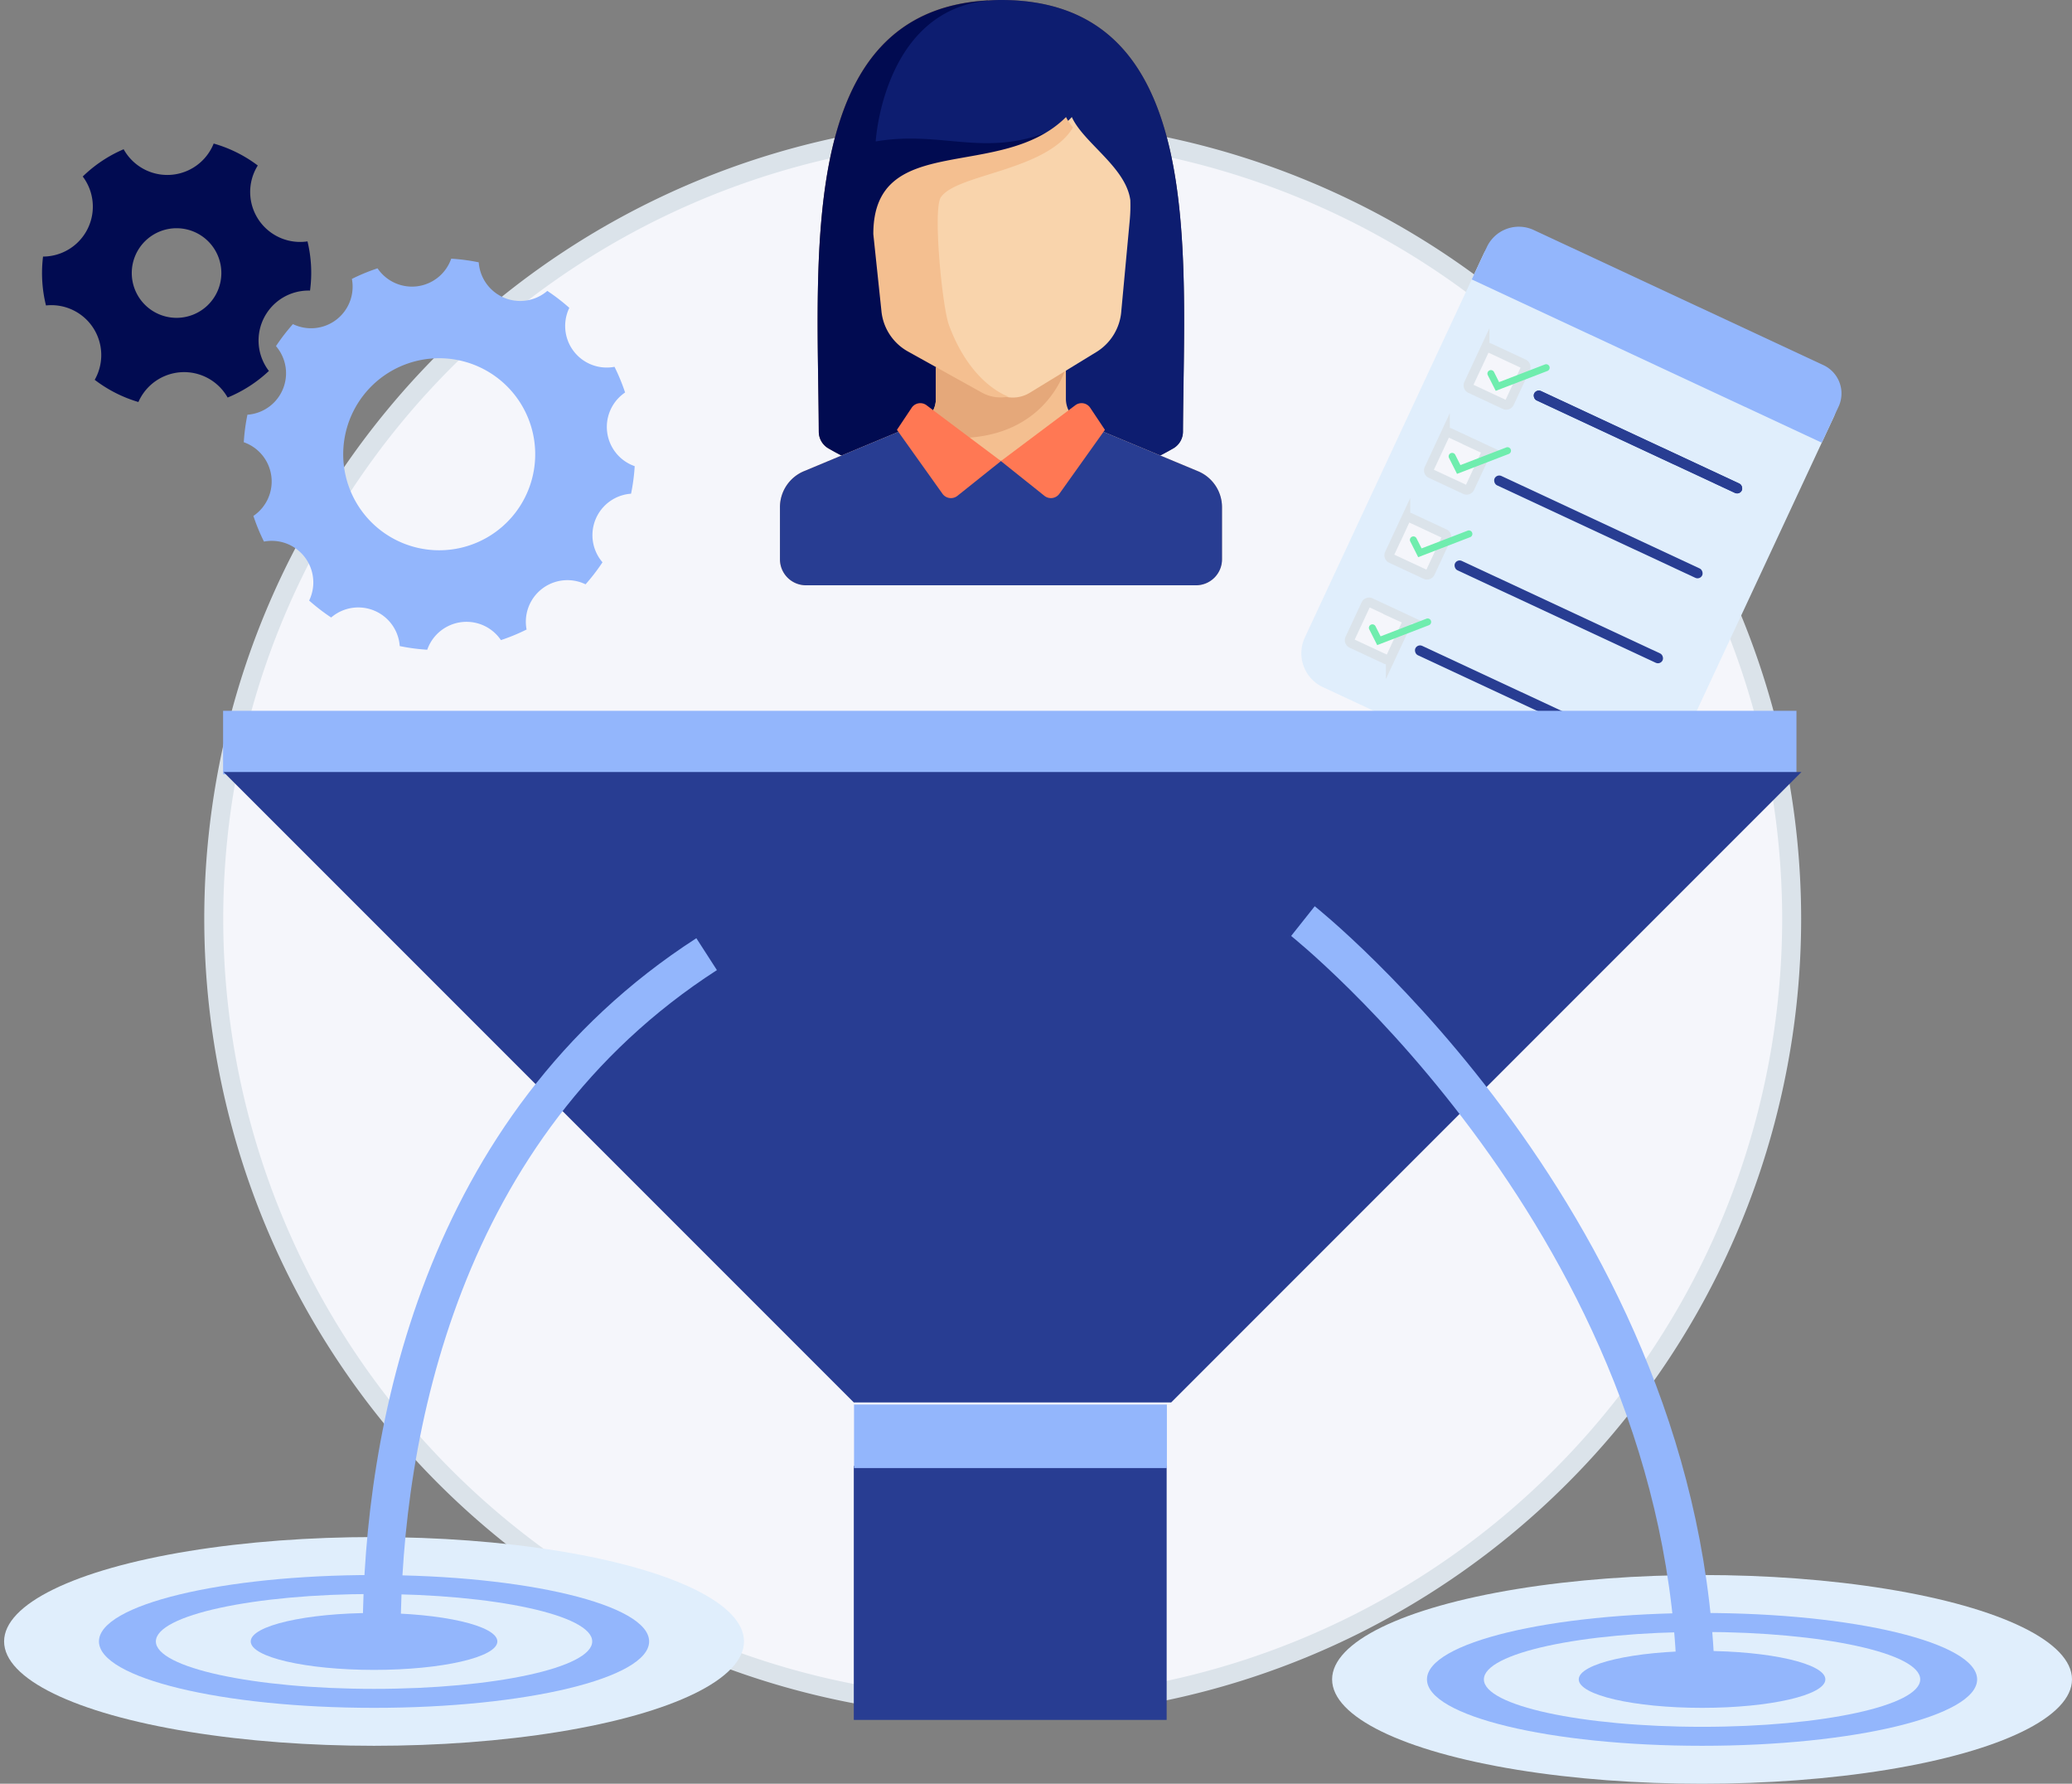 <svg xmlns="http://www.w3.org/2000/svg" width="109.216" height="94" viewBox="0 0 109.216 94">
  <rect x="0" y="0" width="109.216" height="94" fill="#808080" stroke="none"/>
  <g id="Groupe_3857" data-name="Groupe 3857" transform="translate(-805.784 -83)">
    <g id="Groupe_3575" data-name="Groupe 3575" transform="translate(817.051 89.828)">
      <path id="Tracé_4696-2" data-name="Tracé 4696-2" d="M432.725,63.492a41.586,41.586,0,1,1-41.347-41.586A41.615,41.615,0,0,1,432.725,63.492Z" transform="translate(-349.553 -21.906)" fill="#f5f6fb" stroke="#dbe3ea" stroke-miterlimit="10" stroke-width="1"/>
    </g>
    <g id="Groupe_3736" data-name="Groupe 3736" transform="translate(883.872 89.639) rotate(25)">
      <path id="Tracé_5123" data-name="Tracé 5123" d="M1.973,0h16.41a1.973,1.973,0,0,1,1.973,1.973V24.243a1.973,1.973,0,0,1-1.973,1.973H1.973A1.973,1.973,0,0,1,0,24.243V1.973A1.973,1.973,0,0,1,1.973,0Z" transform="translate(2.954 4.117)" fill="#e0eefc"/>
      <rect id="Rectangle_692" data-name="Rectangle 692" width="12.077" height="0.544" rx="0.272" transform="translate(8.477 11.334)" fill="#283d92"/>
      <rect id="Rectangle_693" data-name="Rectangle 693" width="12.077" height="0.544" rx="0.272" transform="translate(8.477 11.334)" fill="#283d92"/>
      <path id="Tracé_4664" data-name="Tracé 4664" d="M102.888,50.386h-2a.184.184,0,0,1-.184-.184v-2a.183.183,0,0,1,.184-.183h2a.183.183,0,0,1,.184.183v2A.183.183,0,0,1,102.888,50.386Z" transform="translate(-95.57 -37.598)" fill="#f5f6fb" stroke="#dbe3ea" stroke-miterlimit="10" stroke-width="0.5"/>
      <rect id="Rectangle_694" data-name="Rectangle 694" width="12.077" height="0.544" rx="0.272" transform="translate(8.477 16.272)" fill="#283d92"/>
      <path id="Tracé_4665" data-name="Tracé 4665" d="M102.888,64.5h-2a.184.184,0,0,1-.184-.184v-2a.184.184,0,0,1,.184-.184h2a.183.183,0,0,1,.184.184v2A.183.183,0,0,1,102.888,64.5Z" transform="translate(-95.57 -46.772)" fill="#f5f6fb" stroke="#dbe3ea" stroke-miterlimit="10" stroke-width="0.5"/>
      <rect id="Rectangle_695" data-name="Rectangle 695" width="12.077" height="0.544" rx="0.272" transform="translate(8.477 21.211)" fill="#283d92"/>
      <path id="Tracé_4666" data-name="Tracé 4666" d="M102.888,78.611h-2a.184.184,0,0,1-.184-.184v-2a.183.183,0,0,1,.184-.184h2a.183.183,0,0,1,.184.184v2A.183.183,0,0,1,102.888,78.611Z" transform="translate(-95.57 -55.946)" fill="#f5f6fb" stroke="#dbe3ea" stroke-miterlimit="10" stroke-width="0.5"/>
      <rect id="Rectangle_696" data-name="Rectangle 696" width="12.077" height="0.544" rx="0.272" transform="translate(8.477 26.15)" fill="#283d92"/>
      <path id="Tracé_4667" data-name="Tracé 4667" d="M102.888,92.723h-2a.184.184,0,0,1-.184-.184v-2a.184.184,0,0,1,.184-.184h2a.183.183,0,0,1,.184.184v2A.183.183,0,0,1,102.888,92.723Z" transform="translate(-95.57 -65.119)" fill="#f5f6fb" stroke="#dbe3ea" stroke-miterlimit="10" stroke-width="0.5"/>
      <path id="Rectangle_697" data-name="Rectangle 697" d="M1.862,0H18.71a1.647,1.647,0,0,1,1.647,1.647V3.741a0,0,0,0,1,0,0H0a0,0,0,0,1,0,0V1.862A1.862,1.862,0,0,1,1.862,0Z" transform="translate(2.954 3.804)" fill="#93b6fc"/>
      <path id="Tracé_4668" data-name="Tracé 4668" d="M103.337,48.978,102.6,48.4a.184.184,0,0,1,.228-.288l.475.375,1.8-1.868a.184.184,0,0,1,.265.255Z" transform="translate(-96.756 -36.647)" fill="#6fedae"/>
      <path id="Tracé_4669" data-name="Tracé 4669" d="M103.337,62.775l-.736-.581a.184.184,0,0,1,.228-.289l.475.375,1.8-1.868a.184.184,0,0,1,.265.255Z" transform="translate(-96.756 -45.616)" fill="#6fedae"/>
      <path id="Tracé_4670" data-name="Tracé 4670" d="M103.337,76.614l-.736-.581a.184.184,0,0,1,.228-.288l.475.374,1.8-1.868a.184.184,0,1,1,.265.255Z" transform="translate(-96.756 -54.611)" fill="#6fedae"/>
      <path id="Tracé_4671" data-name="Tracé 4671" d="M103.337,91.225l-.736-.581a.184.184,0,0,1,.228-.288l.475.375,1.8-1.868a.184.184,0,0,1,.265.255Z" transform="translate(-96.756 -64.109)" fill="#6fedae"/>
    </g>
    <g id="Groupe_3737" data-name="Groupe 3737" transform="translate(846.891 83)">
      <path id="Tracé_4672" data-name="Tracé 4672" d="M52.483,59.26c-10.848,0-9.645,13.192-9.6,22.752a1.021,1.021,0,0,0,.5.873,18.31,18.31,0,0,0,18.191,0,1.021,1.021,0,0,0,.5-.873C62.128,72.452,63.33,59.26,52.483,59.26Z" transform="translate(-40.832 -59.26)" fill="#694b4b"/>
      <path id="Tracé_4673" data-name="Tracé 4673" d="M51.785,59.346c-10.089.566-8.945,13.377-8.9,22.724a1.021,1.021,0,0,0,.5.873,17.982,17.982,0,0,0,9.1,2.419l2.741-19.19" transform="translate(-40.833 -59.319)" fill="#010b51"/>
      <path id="Tracé_4674" data-name="Tracé 4674" d="M59.093,59.26c-6.168,0-6.6,7.453-6.6,7.453,3.555-.6,5.74.9,9.338-.6L59.093,85.3a17.982,17.982,0,0,0,9.1-2.419,1.021,1.021,0,0,0,.5-.873C68.738,72.452,69.94,59.26,59.093,59.26Z" transform="translate(-47.442 -59.26)" fill="#0d1d70"/>
      <path id="Tracé_4675" data-name="Tracé 4675" d="M58.566,125.891l-6.115-2.548a1.371,1.371,0,0,1-.844-1.265v-1.656H44.754v1.656a1.371,1.371,0,0,1-.843,1.265L37.8,125.891a2.055,2.055,0,0,0-1.265,1.9v2.742A1.37,1.37,0,0,0,37.9,131.9h20.56a1.37,1.37,0,0,0,1.371-1.37v-2.742A2.055,2.055,0,0,0,58.566,125.891Z" transform="translate(-36.53 -101.06)" fill="#f4bf90"/>
      <path id="Tracé_4676" data-name="Tracé 4676" d="M58.566,132.38l-5.913-2.464-4.473,1.93-4.473-1.93L37.8,132.38a2.055,2.055,0,0,0-1.265,1.9v2.742a1.37,1.37,0,0,0,1.371,1.37h20.56a1.37,1.37,0,0,0,1.371-1.37v-2.742A2.055,2.055,0,0,0,58.566,132.38Z" transform="translate(-36.53 -107.549)" fill="#283d92"/>
      <path id="Tracé_4677" data-name="Tracé 4677" d="M65.48,120.421H58.626v1.656a1.371,1.371,0,0,1-.843,1.265l-.955.4C64.137,125.6,65.48,120.421,65.48,120.421Z" transform="translate(-50.402 -101.06)" fill="#e5a87a"/>
      <g id="Groupe_3458" data-name="Groupe 3458" transform="translate(6.168 21.246)">
        <path id="Tracé_4678" data-name="Tracé 4678" d="M61.5,129.426l-3.923-2.942a.548.548,0,0,0-.785.135l-.775,1.162,2.4,3.367a.548.548,0,0,0,.789.11Z" transform="translate(-56.014 -126.375)" fill="#ff7854"/>
        <path id="Tracé_4679" data-name="Tracé 4679" d="M73.334,129.426l3.923-2.942a.548.548,0,0,1,.785.135l.775,1.162-2.4,3.367a.548.548,0,0,1-.789.11Z" transform="translate(-67.851 -126.375)" fill="#ff7854"/>
      </g>
      <path id="Tracé_4680" data-name="Tracé 4680" d="M65.235,78.745c-3.112,3.427-9.221.685-9.221,6.168l.387,4.039A2.771,2.771,0,0,0,57.671,91.1l3.545,2.168a1.718,1.718,0,0,0,1.814,0L66.574,91.1a2.77,2.77,0,0,0,1.271-2.148l.446-4.8a8.284,8.284,0,0,0,.028-1.026C68.086,81.384,65.858,80.116,65.235,78.745Z" transform="translate(-49.846 -72.577)" fill="#f9d4ac"/>
      <path id="Tracé_4681" data-name="Tracé 4681" d="M52.09,84.912l.426,4.039a2.741,2.741,0,0,0,1.4,2.148l3.9,2.168a2.046,2.046,0,0,0,1.4.209h0s-1.967-.6-3.138-3.766c-.359-.971-.857-6.111-.428-6.739.847-1.242,5.569-1.371,6.964-3.674q-.1-.128-.191-.257l-.015-.021a2.574,2.574,0,0,1-.161-.274C58.815,82.171,52.09,79.43,52.09,84.912Z" transform="translate(-47.164 -72.576)" fill="#f4bf90"/>
    </g>
    <g id="Groupe_3738" data-name="Groupe 3738" transform="translate(819.275 122.831) rotate(-115)">
      <path id="Tracé_4250" data-name="Tracé 4250" d="M41.956,76.67a2.193,2.193,0,0,1,1.743-1.5,10.165,10.165,0,0,0,.066-1.461,2.191,2.191,0,0,1-.845-3.823,10.4,10.4,0,0,0-.674-1.3,2.191,2.191,0,0,1-2.64-2.892,10.32,10.32,0,0,0-1.233-.787,2.191,2.191,0,0,1-3.734-1.182,10.287,10.287,0,0,0-1.461-.066,2.191,2.191,0,0,1-3.823.845,10.438,10.438,0,0,0-1.3.674,2.191,2.191,0,0,1-2.892,2.64,10.228,10.228,0,0,0-.787,1.233,2.191,2.191,0,0,1-1.182,3.734,10.339,10.339,0,0,0-.066,1.461,2.191,2.191,0,0,1,.845,3.824,10.331,10.331,0,0,0,.675,1.3,2.191,2.191,0,0,1,2.64,2.892,10.279,10.279,0,0,0,1.233.787,2.191,2.191,0,0,1,3.733,1.182,10.317,10.317,0,0,0,1.462.066,2.191,2.191,0,0,1,3.823-.845,10.319,10.319,0,0,0,1.3-.674,2.191,2.191,0,0,1,2.893-2.64,10.372,10.372,0,0,0,.787-1.233A2.194,2.194,0,0,1,41.956,76.67ZM31.919,78.8a5.06,5.06,0,1,1,6.351-3.3A5.06,5.06,0,0,1,31.919,78.8Z" transform="translate(-23.124 -58.504)" fill="#93b6fc"/>
      <path id="Tracé_4251" data-name="Tracé 4251" d="M126.507,44.937a7.053,7.053,0,0,0-.391-2.559,2.632,2.632,0,0,1-2.939-3.679,7.093,7.093,0,0,0-2.4-.949,2.631,2.631,0,0,1-4.637.672,7.088,7.088,0,0,0-2.034,1.593,2.632,2.632,0,0,1-1.774,4.362,7.1,7.1,0,0,0,.351,2.564,2.632,2.632,0,0,1,2.922,3.754,7.062,7.062,0,0,0,2.406.975,2.632,2.632,0,0,1,4.732-.685,7.062,7.062,0,0,0,2.031-1.618,2.632,2.632,0,0,1,1.736-4.428Zm-6.329,2.008a2.361,2.361,0,1,1,1.472-3A2.361,2.361,0,0,1,120.178,46.945Z" transform="translate(-94.589 -37.75)" fill="#010b51"/>
    </g>
    <g id="Groupe_3856" data-name="Groupe 3856" transform="translate(-10 9)">
      <g id="Groupe_3855" data-name="Groupe 3855">
        <g id="Groupe_3854" data-name="Groupe 3854">
          <g id="Groupe_3535" data-name="Groupe 3535" transform="translate(827.543 111.458)">
            <rect id="Rectangle_709" data-name="Rectangle 709" width="82.933" height="3.346" fill="#93b6fc"/>
          </g>
          <path id="Tracé_4700" data-name="Tracé 4700" d="M443.026,46.255l-33.22,33.221H393.075L359.854,46.255Z" transform="translate(467.712 68.429)" fill="#283d92"/>
          <rect id="Rectangle_710" data-name="Rectangle 710" width="16.491" height="13.384" transform="translate(860.788 151.251)" fill="#283d92"/>
          <g id="Groupe_3536" data-name="Groupe 3536" transform="translate(860.8 148.018)">
            <rect id="Rectangle_711" data-name="Rectangle 711" width="16.491" height="3.346" fill="#93b6fc"/>
          </g>
        </g>
      </g>
      <g id="Groupe_3853" data-name="Groupe 3853" transform="translate(0 -3)">
        <g id="Groupe_3851" data-name="Groupe 3851">
          <ellipse id="Ellipse_373" data-name="Ellipse 373" cx="19.5" cy="5.5" rx="19.5" ry="5.5" transform="translate(816 158)" fill="#e0eefc"/>
          <ellipse id="Ellipse_372" data-name="Ellipse 372" cx="14.5" cy="3.5" rx="14.5" ry="3.5" transform="translate(821 160)" fill="#93b6fc"/>
          <ellipse id="Ellipse_374" data-name="Ellipse 374" cx="11.5" cy="2.5" rx="11.5" ry="2.5" transform="translate(824 161)" fill="#e0eefc"/>
          <path id="Tracé_5122" data-name="Tracé 5122" d="M827.031,3199.282c-14.061,9.065-17.085,25.317-17.129,35.745" transform="translate(26 -3072)" fill="none" stroke="#93b6fc" stroke-width="2"/>
        </g>
        <g id="Groupe_3852" data-name="Groupe 3852">
          <ellipse id="Ellipse_371" data-name="Ellipse 371" cx="19.5" cy="5.5" rx="19.5" ry="5.5" transform="translate(886 160)" fill="#e0eefc"/>
          <ellipse id="Ellipse_370" data-name="Ellipse 370" cx="14.5" cy="3.5" rx="14.5" ry="3.5" transform="translate(891 162)" fill="#93b6fc"/>
          <ellipse id="Ellipse_375" data-name="Ellipse 375" cx="11.5" cy="2.5" rx="11.5" ry="2.5" transform="translate(894 163)" fill="#e0eefc"/>
          <path id="Tracé_5121" data-name="Tracé 5121" d="M862.462,3193.54s20.325,16.146,20.724,40.466" transform="translate(22 -3068)" fill="none" stroke="#93b6fc" stroke-width="2"/>
          <ellipse id="Ellipse_376" data-name="Ellipse 376" cx="6.5" cy="1.5" rx="6.5" ry="1.5" transform="translate(899 164)" fill="#93b6fc"/>
          <ellipse id="Ellipse_377" data-name="Ellipse 377" cx="6.5" cy="1.5" rx="6.5" ry="1.5" transform="translate(829 162)" fill="#93b6fc"/>
        </g>
      </g>
    </g>
  </g>
</svg>
